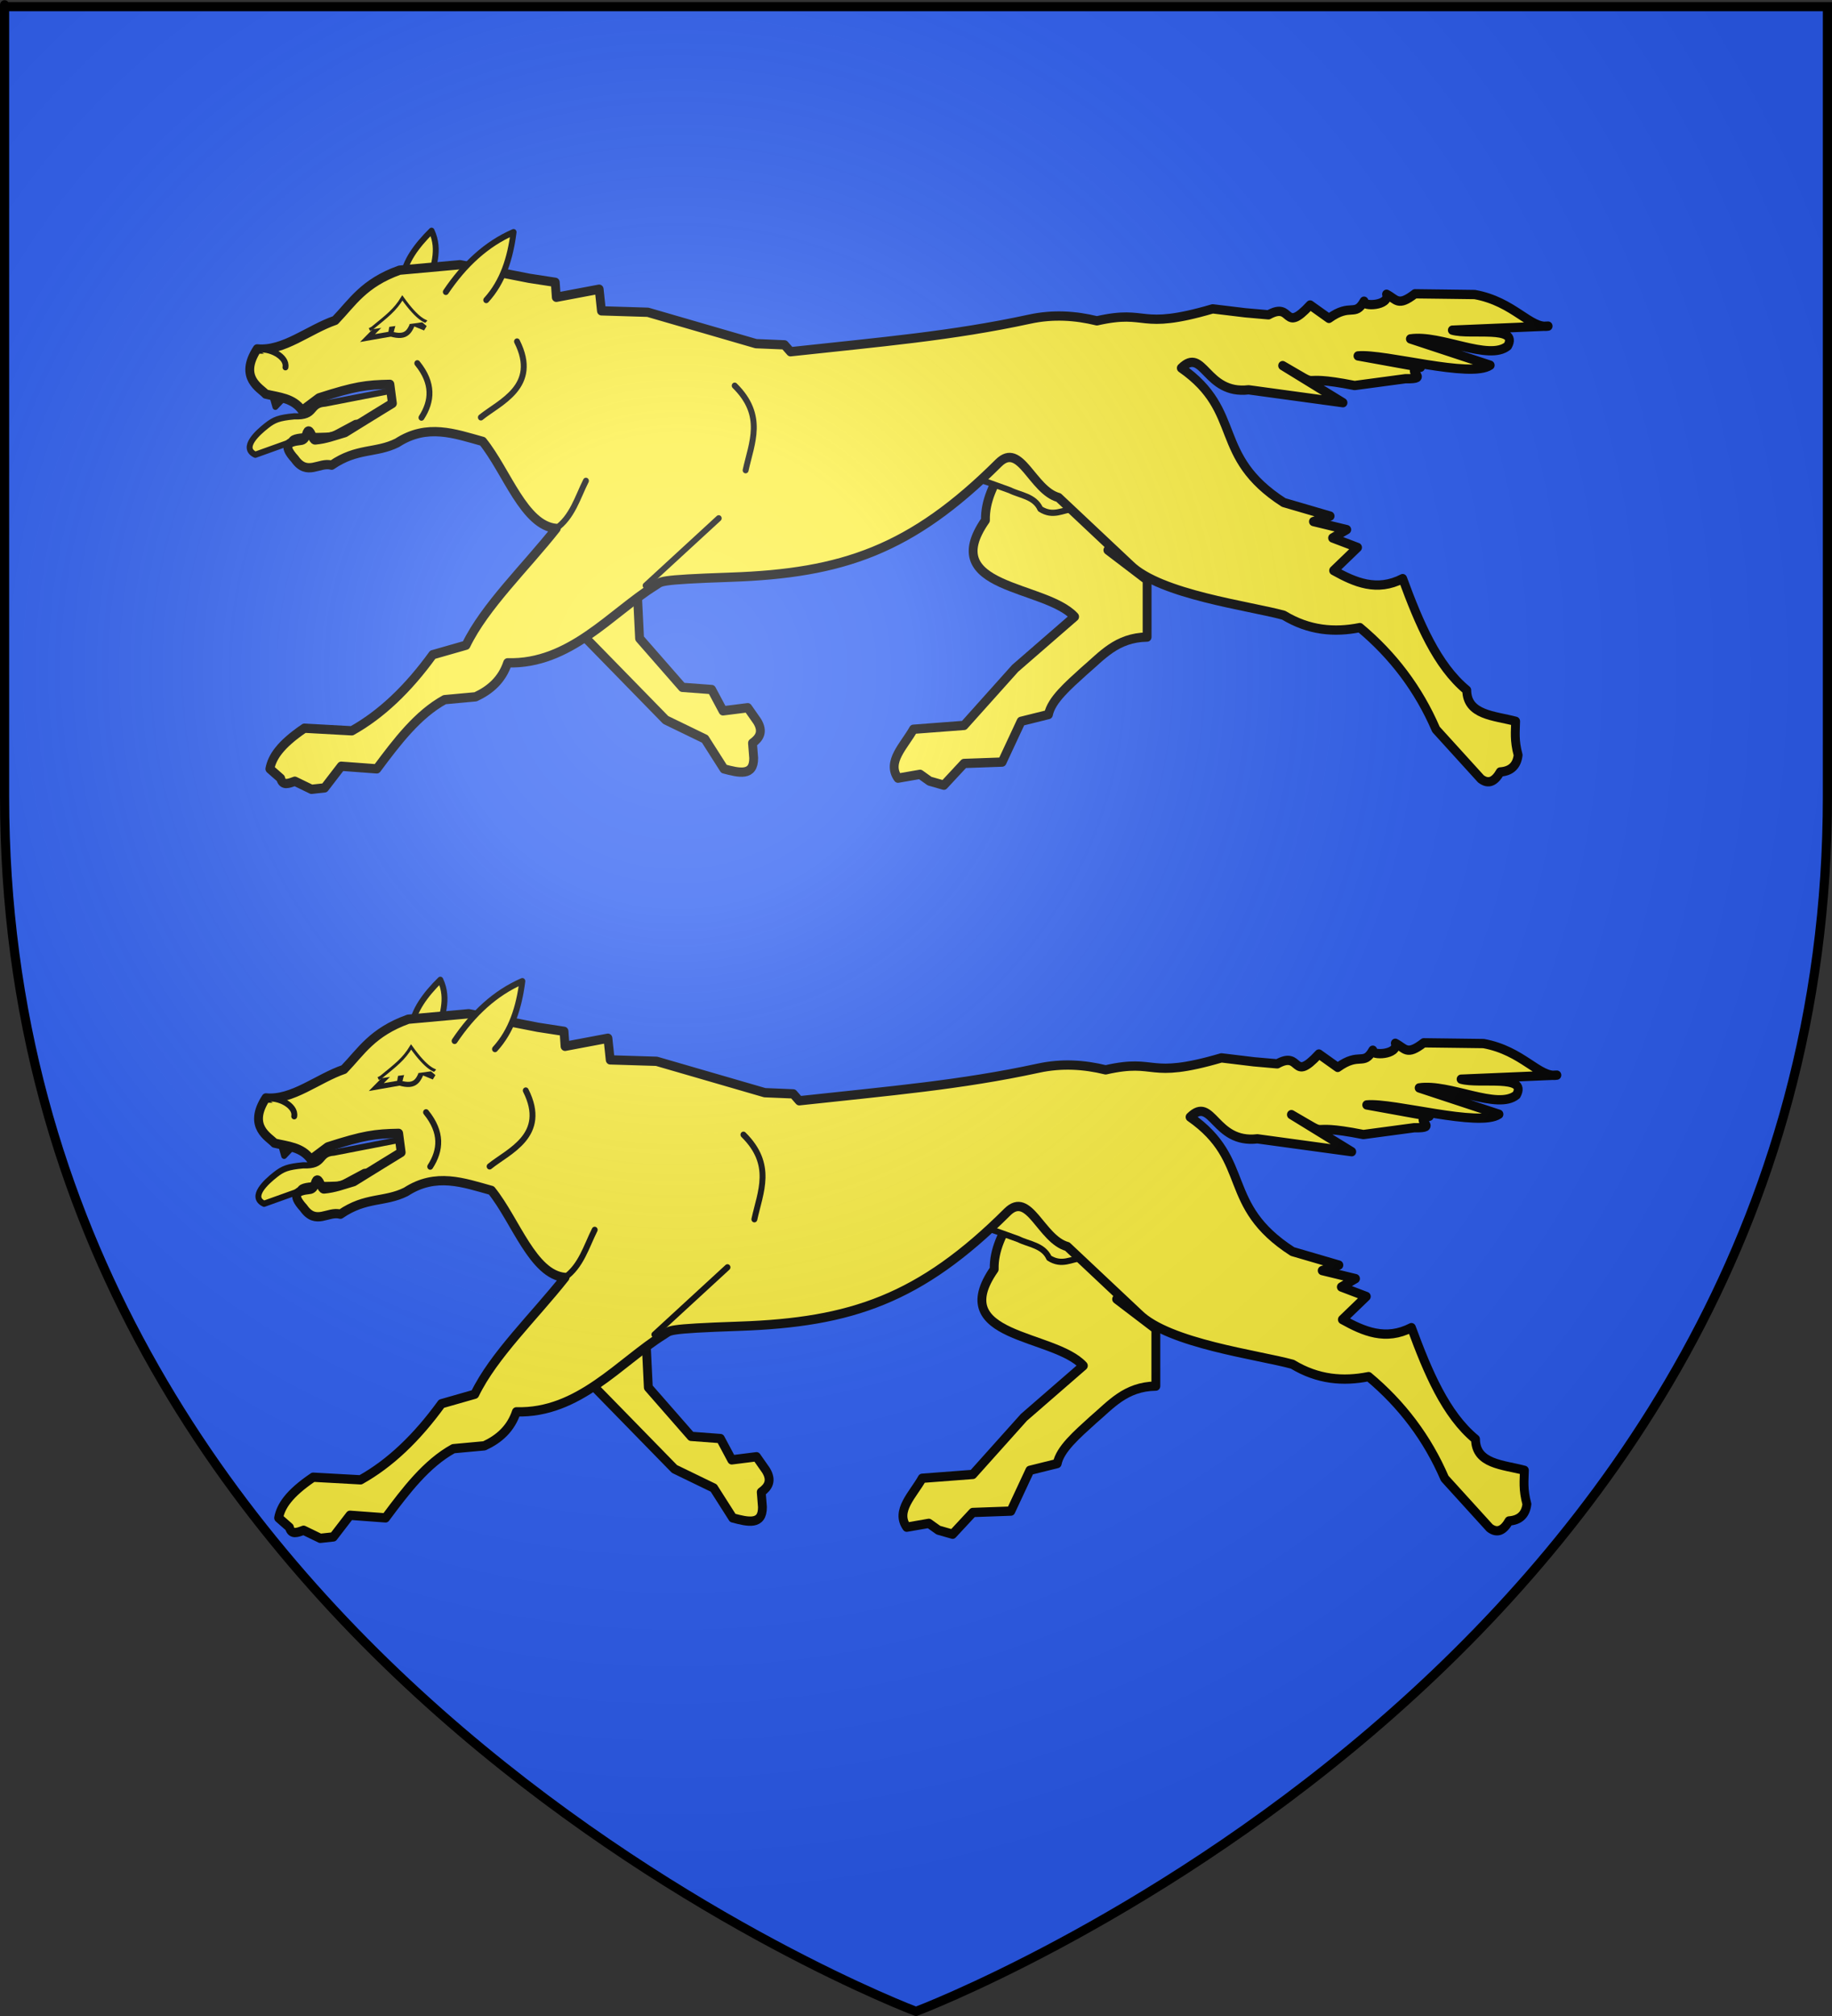 <?xml version="1.0" encoding="UTF-8" standalone="no"?>
<svg
   xmlns:dc="http://purl.org/dc/elements/1.1/"
   xmlns:cc="http://creativecommons.org/ns#"
   xmlns:rdf="http://www.w3.org/1999/02/22-rdf-syntax-ns#"
   xmlns:svg="http://www.w3.org/2000/svg"
   xmlns="http://www.w3.org/2000/svg"
   xmlns:xlink="http://www.w3.org/1999/xlink"
   xmlns:sodipodi="http://sodipodi.sourceforge.net/DTD/sodipodi-0.dtd"
   xmlns:inkscape="http://www.inkscape.org/namespaces/inkscape"
   height="660"
   width="600"
   version="1.0"
   id="svg2"
   sodipodi:version="0.32"
   inkscape:version="0.47 r22583"
   sodipodi:docname="Blason_Louvois[1].svg"
   inkscape:export-filename="/Users/olivier/Desktop/Blason Rouge/Blason_Vide_3D.png"
   inkscape:export-xdpi="144"
   inkscape:export-ydpi="144"
   inkscape:output_extension="org.inkscape.output.svg.inkscape">
  <rect width="100%" height="100%" fill="#333333" stroke="none"/>
  <sodipodi:namedview
     inkscape:window-height="850"
     inkscape:window-width="1440"
     inkscape:pageshadow="2"
     inkscape:pageopacity="0.0"
     guidetolerance="10.0"
     gridtolerance="10.0"
     objecttolerance="10.0"
     borderopacity="1.0"
     bordercolor="#666666"
     pagecolor="#ffffff"
     id="base"
     showgrid="false"
     height="660px"
     inkscape:zoom="0.69734645"
     inkscape:cx="308.32873"
     inkscape:cy="330.18726"
     inkscape:window-x="-8"
     inkscape:window-y="-8"
     inkscape:current-layer="layer3"
     showguides="true"
     inkscape:guide-bbox="true"
     inkscape:window-maximized="1" />
  <desc
     id="desc4">Flag of Canton of Valais (Wallis)</desc>
  <defs
     id="defs6">
    <inkscape:perspective
       sodipodi:type="inkscape:persp3d"
       inkscape:vp_x="0 : 330 : 1"
       inkscape:vp_y="0 : 1000 : 0"
       inkscape:vp_z="600 : 330 : 1"
       inkscape:persp3d-origin="300 : 220 : 1"
       id="perspective35" />
    <linearGradient
       id="linearGradient2893">
      <stop
         style="stop-color:white;stop-opacity:0.314;"
         offset="0"
         id="stop2895" />
      <stop
         id="stop2897"
         offset="0.19"
         style="stop-color:white;stop-opacity:0.251;" />
      <stop
         style="stop-color:#6b6b6b;stop-opacity:0.125;"
         offset="0.6"
         id="stop2901" />
      <stop
         style="stop-color:black;stop-opacity:0.125;"
         offset="1"
         id="stop2899" />
    </linearGradient>
    <linearGradient
       id="linearGradient2885">
      <stop
         id="stop2887"
         offset="0"
         style="stop-color:white;stop-opacity:1;" />
      <stop
         style="stop-color:white;stop-opacity:1;"
         offset="0.229"
         id="stop2891" />
      <stop
         id="stop2889"
         offset="1"
         style="stop-color:black;stop-opacity:1;" />
    </linearGradient>
    <linearGradient
       id="linearGradient2955">
      <stop
         id="stop2867"
         offset="0"
         style="stop-color:#fd0000;stop-opacity:1;" />
      <stop
         style="stop-color:#e77275;stop-opacity:0.659;"
         offset="0.5"
         id="stop2873" />
      <stop
         style="stop-color:black;stop-opacity:0.323;"
         offset="1"
         id="stop2959" />
    </linearGradient>
    <radialGradient
       inkscape:collect="always"
       xlink:href="#linearGradient2955"
       id="radialGradient2961"
       cx="225.524"
       cy="218.901"
       fx="225.524"
       fy="218.901"
       r="300"
       gradientTransform="matrix(-4.167939e-4,2.183,-1.884,-3.599562e-4,615.597,-289.121)"
       gradientUnits="userSpaceOnUse" />
    <polygon
       id="star"
       transform="scale(53,53)"
       points="0,-1 0.588,0.809 -0.951,-0.309 0.951,-0.309 -0.588,0.809 0,-1 " />
    <clipPath
       id="clip">
      <path
         d="M 0,-200 L 0,600 L 300,600 L 300,-200 L 0,-200 z "
         id="path10" />
    </clipPath>
    <radialGradient
       inkscape:collect="always"
       xlink:href="#linearGradient2955"
       id="radialGradient1911"
       gradientUnits="userSpaceOnUse"
       gradientTransform="matrix(-4.167939e-4,2.183,-1.884,-3.599562e-4,615.597,-289.121)"
       cx="225.524"
       cy="218.901"
       fx="225.524"
       fy="218.901"
       r="300" />
    <radialGradient
       inkscape:collect="always"
       xlink:href="#linearGradient2955"
       id="radialGradient2865"
       gradientUnits="userSpaceOnUse"
       gradientTransform="matrix(0,1.749,-1.593,-1.049767e-7,551.788,-191.29)"
       cx="225.524"
       cy="218.901"
       fx="225.524"
       fy="218.901"
       r="300" />
    <radialGradient
       inkscape:collect="always"
       xlink:href="#linearGradient2955"
       id="radialGradient2871"
       gradientUnits="userSpaceOnUse"
       gradientTransform="matrix(0,1.386,-1.323,-5.741131e-8,-158.082,-109.541)"
       cx="225.524"
       cy="218.901"
       fx="225.524"
       fy="218.901"
       r="300" />
    <radialGradient
       inkscape:collect="always"
       xlink:href="#linearGradient2893"
       id="radialGradient3163"
       gradientUnits="userSpaceOnUse"
       gradientTransform="matrix(1.353,0,0,1.349,-77.629,-85.747)"
       cx="221.445"
       cy="226.331"
       fx="221.445"
       fy="226.331"
       r="300" />
    <radialGradient
       gradientUnits="userSpaceOnUse"
       gradientTransform="matrix(0,2.342,-2.291,0,562.913,1323.77)"
       r="300"
       fy="153.928"
       fx="-483.508"
       cy="153.928"
       cx="-483.508"
       id="radialGradient2928"
       xlink:href="#linearGradient2955"
       inkscape:collect="always" />
    <radialGradient
       r="300"
       fy="218.901"
       fx="225.524"
       cy="218.901"
       cx="225.524"
       gradientTransform="matrix(-4.167939e-4,2.183,-1.884,-3.599562e-4,1395.597,-309.121)"
       gradientUnits="userSpaceOnUse"
       id="radialGradient3452"
       xlink:href="#linearGradient2955"
       inkscape:collect="always" />
    <clipPath
       id="clipPath3448">
      <path
         id="path3450"
         d="M 0,-200 L 0,600 L 300,600 L 300,-200 L 0,-200 z " />
    </clipPath>
    <polygon
       points="0,-1 0.588,0.809 -0.951,-0.309 0.951,-0.309 -0.588,0.809 0,-1 "
       transform="scale(53,53)"
       id="polygon3446" />
    <radialGradient
       gradientUnits="userSpaceOnUse"
       gradientTransform="matrix(-4.167939e-4,2.183,-1.884,-3.599562e-4,615.597,-289.121)"
       r="300"
       fy="218.901"
       fx="225.524"
       cy="218.901"
       cx="225.524"
       id="radialGradient3444"
       xlink:href="#linearGradient2955"
       inkscape:collect="always" />
    <linearGradient
       id="linearGradient3439">
      <stop
         id="stop2965"
         offset="0"
         style="stop-color:white;stop-opacity:0;" />
      <stop
         id="stop3442"
         offset="1"
         style="stop-color:black;stop-opacity:0.646;" />
    </linearGradient>
    <radialGradient
       gradientUnits="userSpaceOnUse"
       gradientTransform="matrix(1.36,0,0,1.355,-79.528,-87.645)"
       r="300"
       fy="218.01"
       fx="203.198"
       cy="218.01"
       cx="203.198"
       id="radialGradient2883"
       xlink:href="#linearGradient2893"
       inkscape:collect="always" />
    <linearGradient
       id="linearGradient3428">
      <stop
         id="stop3430"
         offset="0"
         style="stop-color:#565454;stop-opacity:1;" />
      <stop
         style="stop-color:white;stop-opacity:0.251;"
         offset="0.19"
         id="stop3432" />
      <stop
         id="stop3434"
         offset="0.6"
         style="stop-color:#6b6b6b;stop-opacity:0.125;" />
      <stop
         id="stop3436"
         offset="1"
         style="stop-color:black;stop-opacity:0.125;" />
    </linearGradient>
    <inkscape:perspective
       id="perspective83"
       inkscape:persp3d-origin="300 : 220 : 1"
       inkscape:vp_z="600 : 330 : 1"
       inkscape:vp_y="0 : 1000 : 0"
       inkscape:vp_x="0 : 330 : 1"
       sodipodi:type="inkscape:persp3d" />
    <radialGradient
       r="300"
       fy="226.331"
       fx="221.445"
       cy="226.331"
       cx="221.445"
       gradientTransform="matrix(1.353,0,0,1.349,-77.629,-85.747)"
       gradientUnits="userSpaceOnUse"
       id="radialGradient3630"
       xlink:href="#linearGradient2893"
       inkscape:collect="always" />
    <radialGradient
       r="300"
       fy="218.901"
       fx="225.524"
       cy="218.901"
       cx="225.524"
       gradientTransform="matrix(0,1.386,-1.323,-5.741131e-8,-158.082,-109.541)"
       gradientUnits="userSpaceOnUse"
       id="radialGradient3628"
       xlink:href="#linearGradient2955"
       inkscape:collect="always" />
    <radialGradient
       r="300"
       fy="218.901"
       fx="225.524"
       cy="218.901"
       cx="225.524"
       gradientTransform="matrix(0,1.749,-1.593,-1.049767e-7,551.788,-191.29)"
       gradientUnits="userSpaceOnUse"
       id="radialGradient3626"
       xlink:href="#linearGradient2955"
       inkscape:collect="always" />
    <radialGradient
       r="300"
       fy="218.901"
       fx="225.524"
       cy="218.901"
       cx="225.524"
       gradientTransform="matrix(-4.167939e-4,2.183,-1.884,-3.599562e-4,615.597,-289.121)"
       gradientUnits="userSpaceOnUse"
       id="radialGradient3624"
       xlink:href="#linearGradient2955"
       inkscape:collect="always" />
    <clipPath
       id="clipPath3620">
      <path
         id="path3622"
         d="M 0,-200 L 0,600 L 300,600 L 300,-200 L 0,-200 z " />
    </clipPath>
    <polygon
       points="0,-1 0.588,0.809 -0.951,-0.309 0.951,-0.309 -0.588,0.809 0,-1 "
       transform="scale(53,53)"
       id="polygon3618" />
    <radialGradient
       gradientUnits="userSpaceOnUse"
       gradientTransform="matrix(-4.167939e-4,2.183,-1.884,-3.599562e-4,615.597,-289.121)"
       r="300"
       fy="218.901"
       fx="225.524"
       cy="218.901"
       cx="225.524"
       id="radialGradient3616"
       xlink:href="#linearGradient2955"
       inkscape:collect="always" />
    <linearGradient
       id="linearGradient3608">
      <stop
         style="stop-color:#fd0000;stop-opacity:1;"
         offset="0"
         id="stop3610" />
      <stop
         id="stop3612"
         offset="0.5"
         style="stop-color:#e77275;stop-opacity:0.659;" />
      <stop
         id="stop3614"
         offset="1"
         style="stop-color:black;stop-opacity:0.323;" />
    </linearGradient>
    <linearGradient
       id="linearGradient3600">
      <stop
         style="stop-color:white;stop-opacity:1;"
         offset="0"
         id="stop3602" />
      <stop
         id="stop3604"
         offset="0.229"
         style="stop-color:white;stop-opacity:1;" />
      <stop
         style="stop-color:black;stop-opacity:1;"
         offset="1"
         id="stop3606" />
    </linearGradient>
    <linearGradient
       id="linearGradient3590">
      <stop
         id="stop3592"
         offset="0"
         style="stop-color:white;stop-opacity:0.314;" />
      <stop
         style="stop-color:white;stop-opacity:0.251;"
         offset="0.19"
         id="stop3594" />
      <stop
         id="stop3596"
         offset="0.6"
         style="stop-color:#6b6b6b;stop-opacity:0.125;" />
      <stop
         id="stop3598"
         offset="1"
         style="stop-color:black;stop-opacity:0.125;" />
    </linearGradient>
    <inkscape:perspective
       id="perspective44"
       inkscape:persp3d-origin="300 : 220 : 1"
       inkscape:vp_z="600 : 330 : 1"
       inkscape:vp_y="0 : 1000 : 0"
       inkscape:vp_x="0 : 330 : 1"
       sodipodi:type="inkscape:persp3d" />
  </defs>
  <g
     inkscape:groupmode="layer"
     id="layer3"
     inkscape:label="Fond écu"
     style="display:inline">
    <path
       id="path2855"
       style="fill:#2b5df2;fill-opacity:1;fill-rule:evenodd;stroke:none;stroke-width:1px;stroke-linecap:butt;stroke-linejoin:miter;stroke-opacity:1"
       d="M 300,658.5 C 300,658.5 598.5,546.18 598.5,260.728 C 598.5,-24.723 598.5,2.176 598.5,2.176 L 1.5,2.176 L 1.5,260.728 C 1.5,546.18 300,658.5 300,658.5 z "
       sodipodi:nodetypes="cccccc" />
    <g
       style="fill:#fcef3c"
       id="g3457"
       inkscape:label="Fond écu"
       transform="matrix(0.602,0,0,0.632,41.738,163.275)">
      <path
         style="fill:#fcef3c;fill-rule:evenodd;stroke:#000000;stroke-width:1px;stroke-linecap:butt;stroke-linejoin:miter;stroke-opacity:1"
         d="m 710,130 0,0 z"
         id="path18552" />
    </g>
    <g
       style="fill:#fcef3c"
       id="g3483"
       inkscape:label="Reflet final"
       transform="matrix(0.602,0,0,0.632,41.738,163.275)" />
    <g
       style="fill:#fcef3c"
       id="g3485"
       inkscape:label="Contour final"
       transform="matrix(0.602,0,0,0.632,41.738,163.275)" />
    <g
       inkscape:label="Fond écu"
       id="g2935"
       style="fill:#fcef3c"
       transform="matrix(0.602,0,0,0.632,189.619,326.95)">
      <path
         id="path2937"
         d="m 710,130 0,0 z"
         style="fill:#fcef3c;fill-rule:evenodd;stroke:#000000;stroke-width:1px;stroke-linecap:butt;stroke-linejoin:miter;stroke-opacity:1" />
    </g>
    <g
       inkscape:label="Reflet final"
       id="g2983"
       style="fill:#fcef3c"
       transform="matrix(0.602,0,0,0.632,189.619,326.95)" />
    <g
       inkscape:label="Contour final"
       id="g2985"
       style="fill:#fcef3c"
       transform="matrix(0.602,0,0,0.632,189.619,326.95)" />
    <g
       transform="matrix(0.966,0,0,1.014,7.455,258.91)"
       inkscape:label="Meubles"
       id="use3039"
       style="fill:#fcef3c">
      <g
         transform="translate(8.887,2.332)"
         id="g3043"
         style="fill:#fcef3c">
        <path
           id="path3045"
           style="fill:#fcef3c;fill-rule:evenodd;stroke:#000000;stroke-width:2;stroke-linecap:round;stroke-linejoin:round;stroke-miterlimit:4;stroke-opacity:0.996;stroke-dasharray:none"
           d="m 78.019,109.771 1.71,5.739 3.704,-3.723" />
        <path
           sodipodi:nodetypes="cccccccccc"
           id="path3047"
           style="fill:#fcef3c;fill-opacity:1;fill-rule:evenodd;stroke:#000000;stroke-width:2;stroke-linecap:round;stroke-linejoin:round;stroke-miterlimit:4;stroke-opacity:0.996;stroke-dasharray:none"
           d="m 76.743,121.599 c -2.943,2.202 -8.777,7.156 -3.813,9.382 l 12.121,-4.138 c -0.22,-2.705 9.325,-1.494 14.104,-2.194 l 7.736,-3.942 16.119,-1.056 -4.88,-9.177 -21.574,3.996 c -5.352,0.315 -2.664,4.411 -10.459,4.111 -5.109,0.466 -6.742,1.063 -9.354,3.017 z" />
        <path
           id="path3049"
           style="fill:#fcef3c;fill-rule:evenodd;stroke:#000000;stroke-width:2;stroke-linecap:round;stroke-linejoin:round;stroke-miterlimit:4;stroke-opacity:0.996;stroke-dasharray:none"
           d="m 123.011,73.585 c 0.733,-4.972 4.388,-9.945 9.671,-14.917 3.149,6.47 0.251,11.842 -0.806,17.549" />
        <path
           sodipodi:nodetypes="ccccccccccccccccccccc"
           id="path3051"
           style="fill:#fcef3c;fill-rule:evenodd;stroke:#000000;stroke-width:3;stroke-linecap:round;stroke-linejoin:round;stroke-miterlimit:4;stroke-opacity:1;stroke-dasharray:none"
           d="m 338.604,117.458 c -6.088,11.548 -18.482,22.333 -18.134,34.66 -16.413,22.453 20.148,20.767 30.223,31.15 l -20.149,16.672 -17.328,18.427 -17.161,1.241 c -3.071,5.265 -9.182,10.529 -5.239,15.794 l 7.49,-1.241 3.224,2.194 4.836,1.316 6.851,-7.02 12.895,-0.439 6.448,-13.162 9.268,-2.193 c 0.986,-4.68 6.684,-9.36 12.089,-14.039 6.019,-4.854 11.011,-10.826 21.358,-10.968 l 0,-18.427 -13.298,-9.652 c 4.237,-1.988 4.649,-7.099 6.045,-11.407 l 11.283,-17.549 -40.701,-15.356 z" />
        <path
           sodipodi:nodetypes="ccccccc"
           id="path3053"
           style="fill:#fcef3c;fill-rule:evenodd;stroke:#000000;stroke-width:2;stroke-linecap:round;stroke-linejoin:round;stroke-miterlimit:4;stroke-opacity:0.996;stroke-dasharray:none"
           d="m 311.098,132.148 c -4.324,0.807 -4.376,2.365 -3.382,4.826 8.726,0.812 13.371,2.907 21.026,5.469 3.425,1.646 8.401,1.934 10.319,6.04 4.377,2.682 7.582,0.26 11.283,0 l -12.089,-16.672 -27.158,0.337 z" />
        <path
           id="path3055"
           style="fill:#fcef3c;fill-rule:evenodd;stroke:#000000;stroke-width:3;stroke-linecap:round;stroke-linejoin:round;stroke-miterlimit:4;stroke-opacity:1;stroke-dasharray:none"
           d="m 182.652,164.402 2.418,25.885 27,26.324 13.298,6.142 6.448,9.652 c 5.136,1.318 10.143,2.456 10.074,-3.51 l -0.403,-4.826 c 2.431,-1.653 3.714,-3.722 1.612,-7.02 l -3.224,-4.387 -8.385,1.006 -3.855,-6.881 -9.923,-0.706 -14.507,-15.794 -2.015,-39.047 -18.537,13.162 z" />
        <path
           sodipodi:nodetypes="ccccccccccccscccccccccccccccccccsscccccccccccccccccccccssccccccccccccccccccccccccccccccc"
           id="path3057"
           style="fill:#fcef3c;fill-rule:evenodd;stroke:#000000;stroke-width:3;stroke-linecap:round;stroke-linejoin:round;stroke-miterlimit:4;stroke-opacity:1;stroke-dasharray:none"
           d="m 511.226,89.448 c -5.897,1.008 -11.609,-7.91 -24.853,-10.188 L 476.62,79.14 466.093,79.016 c -5.834,4.31 -6.249,1.774 -9.636,0.147 1.229,3.822 -8.564,4.098 -7.63,2.239 -3.065,5.259 -4.508,0.444 -11.897,5.559 l -6.377,-4.329 c -9.371,9.68 -5.702,-1.297 -14.118,3.177 l -7.915,-0.665 -11.009,-1.266 c -25.665,7.161 -21.423,0.012 -39.252,3.869 -7.301,-1.698 -14.829,-2.194 -22.849,-0.538 -26.326,5.436 -50.464,7.344 -81.029,10.519 L 252.337,95.502 242.675,95.119 206.004,84.984 190.278,84.523 l -0.776,-6.987 -14.527,2.61 -0.353,-4.837 -8.886,-1.305 -23.413,-4.376 -20.522,1.766 c -12.241,4.204 -15.952,10.447 -21.791,16.2 -8.866,2.886 -17.58,10.075 -26.445,9.213 -6.39,9.337 1.168,12.692 2.891,14.588 4.429,1.031 9.315,1.212 12.341,5.298 l 5.712,-4.069 c 12.183,-3.738 15.988,-4.231 24.048,-4.376 l 0.846,6.142 c -5.311,3.11 -8.655,5.046 -16.079,9.444 -3.93,1.089 -6.386,2.046 -10.085,2.38 -0.87,0.079 -1.415,-2.902 -2.257,-2.918 -0.846,-0.016 -0.566,2.953 -2.75,3.071 -3.951,0.41 -6.335,1.366 -1.904,5.989 4.164,5.688 8.318,0.842 12.482,1.996 8.609,-5.65 14.96,-3.779 22.214,-7.217 10.185,-6.302 19.532,-2.945 28.984,-0.461 8.219,9.716 14.039,27.224 24.965,28.101 -10.418,12.577 -24.234,25.121 -30.606,37.698 l -11.283,3.071 c -8.386,11.042 -17.528,19.317 -27.433,24.569 l -16.079,-0.845 c -8.291,5.344 -10.971,9.43 -11.707,13.129 l 3.667,3.071 c 0.611,2.471 2.705,1.67 4.795,0.921 L 91.972,239 l 4.443,-0.461 5.642,-6.987 12.059,0.845 c 6.901,-8.829 13.86,-17.557 22.99,-22.342 l 10.508,-0.921 c 4.966,-2.198 8.925,-5.481 10.86,-10.979 21.128,0.597 34.98,-16.018 50.046,-24.953 2.375,-1.293 -0.299,-1.837 25.694,-2.687 37.762,-1.236 61.141,-8.821 90.69,-36.853 7.452,-7.069 11.4,8.771 20.358,11.141 l 24.331,21.796 c 10.195,9.564 40.305,13.146 51.996,16.2 8.597,4.969 17.214,5.626 25.811,3.992 11.225,8.925 19.905,19.8 25.811,32.861 l 15.233,15.97 c 2.579,1.885 4.739,0.848 6.558,-2.227 3.469,-0.235 5.634,-1.909 6.065,-5.451 -1.373,-4.809 -0.912,-7.66 -0.846,-10.902 -7.258,-1.839 -16.497,-1.964 -16.572,-10.058 -10.069,-7.905 -16.148,-21.576 -21.721,-36.009 -8.741,4.297 -16.167,1.235 -23.413,-2.61 l 8.11,-7.448 -8.463,-3.071 4.795,-2.687 -11.283,-2.61 5.642,-1.766 -15.726,-4.376 c -24.516,-15.042 -13.505,-29.33 -34.716,-43.422 7.631,-7.097 8.187,8.696 22.829,7.029 l 31.988,4.161 -20.463,-11.973 c 15.569,8.533 2.202,2.24 24.409,6.429 l 17.201,-2.195 c 9.348,0.142 -1.13,-2.513 5.16,-3.703 l -21.23,-3.663 c 9.113,-0.811 38.284,7.314 44.83,3.009 l -27.057,-8.504 c 10.286,-1.462 26.579,7.274 32.981,2.29 3.953,-6.806 -12.505,-3.406 -18.759,-5.108 l 32.468,-1.309 z" />
        <path
           id="path3059"
           style="fill:#fcef3c;fill-rule:evenodd;stroke:#000000;stroke-width:2;stroke-linecap:round;stroke-linejoin:round;stroke-miterlimit:4;stroke-opacity:0.996;stroke-dasharray:none"
           d="m 137.518,78.411 c 6.213,-8.792 13.719,-15.473 22.97,-19.304 -1.121,8.384 -3.605,16.026 -9.269,21.937 l 0,0" />
        <path
           id="path3061"
           style="fill:#fcef3c;fill-rule:evenodd;stroke:#000000;stroke-width:2;stroke-linecap:round;stroke-linejoin:round;stroke-miterlimit:4;stroke-opacity:0.996;stroke-dasharray:none"
           d="m 174.759,154.909 c 5.644,-3.753 7.455,-10.213 10.258,-15.511" />
        <path
           id="path3063"
           style="fill:#fcef3c;fill-rule:evenodd;stroke:#000000;stroke-width:2;stroke-linecap:round;stroke-linejoin:round;stroke-miterlimit:4;stroke-opacity:0.996;stroke-dasharray:none"
           d="m 205.249,173.213 24.791,-21.716" />
        <path
           id="path3065"
           style="fill:#fcef3c;fill-rule:evenodd;stroke:#000000;stroke-width:2;stroke-linecap:round;stroke-linejoin:round;stroke-miterlimit:4;stroke-opacity:0.996;stroke-dasharray:none"
           d="m 235.454,108.685 c 10.282,9.679 5.738,18.409 3.704,27.3" />
        <path
           id="path3067"
           style="fill:#fcef3c;fill-rule:evenodd;stroke:#000000;stroke-width:2;stroke-linecap:round;stroke-linejoin:round;stroke-miterlimit:4;stroke-opacity:0.996;stroke-dasharray:none"
           d="m 149.399,118.923 c 6.331,-4.915 19.939,-9.954 12.253,-24.508" />
        <path
           id="path3069"
           style="fill:#fcef3c;fill-rule:evenodd;stroke:#000000;stroke-width:2;stroke-linecap:round;stroke-linejoin:round;stroke-miterlimit:4;stroke-opacity:0.996;stroke-dasharray:none"
           d="m 127.847,101.445 c 5.513,6.496 5.009,12.221 1.41,17.549" />
        <path
           id="path3071"
           style="fill:#fcef3c;fill-rule:evenodd;stroke:#000000;stroke-width:2;stroke-linecap:round;stroke-linejoin:round;stroke-miterlimit:4;stroke-opacity:0.996;stroke-dasharray:none"
           d="m 73.83,97.124 c 3.627,-0.852 9.988,2.107 9.316,5.617" />
        <g
           style="fill:#fcef3c;stroke:#000000;stroke-width:1.671;stroke-miterlimit:4;stroke-opacity:0.996;stroke-dasharray:none"
           transform="matrix(1.034,0,0,1,651.909,303.872)"
           id="g3073">
          <path
             style="fill:#fcef3c;fill-opacity:1;fill-rule:evenodd;stroke:#000000;stroke-width:1.671;stroke-linecap:butt;stroke-linejoin:miter;stroke-miterlimit:4;stroke-opacity:0.996;stroke-dasharray:none"
             d="m -511.249,-221.656 c -2.447,2.808 -3.121,5.328 -4.385,9.739 5.674,1.679 6.368,-1.164 7.768,-4.329 l -3.384,-5.411 z"
             id="path3075"
             sodipodi:nodetypes="cccc" />
          <path
             sodipodi:type="arc"
             style="fill:#fcef3c;fill-opacity:1;fill-rule:evenodd;stroke:#000000;stroke-width:4.42;stroke-linecap:butt;stroke-linejoin:miter;stroke-miterlimit:4;stroke-opacity:0.996;stroke-dasharray:none"
             id="path3077"
             sodipodi:cx="337.30258"
             sodipodi:cy="443.45859"
             sodipodi:rx="5.4228711"
             sodipodi:ry="4.3382969"
             d="m 342.725,443.459 c 0,2.396 -2.428,4.338 -5.423,4.338 -2.995,0 -5.423,-1.942 -5.423,-4.338 0,-2.396 2.428,-4.338 5.423,-4.338 2.995,0 5.423,1.942 5.423,4.338 z"
             transform="matrix(0.344,0.101,-0.274,0.335,-506.493,-399.871)" />
          <path
             style="fill:#fcef3c;fill-opacity:1;fill-rule:evenodd;stroke:#000000;stroke-width:1.671;stroke-linecap:butt;stroke-linejoin:miter;stroke-miterlimit:4;stroke-opacity:0.996;stroke-dasharray:none"
             d="m -515.583,-211.86 -7.561,1.3 10.835,-10.8 c -2.252,3.252 -2.233,3.408 -3.274,9.5 z"
             id="path3079"
             sodipodi:nodetypes="cccc" />
          <path
             style="fill:#fcef3c;fill-opacity:1;fill-rule:evenodd;stroke:#000000;stroke-width:1.671;stroke-linecap:butt;stroke-linejoin:miter;stroke-miterlimit:4;stroke-opacity:0.996;stroke-dasharray:none"
             d="m -507.817,-216.782 3.513,2.991 -4.053,-1.629 0.539,-1.361 z"
             id="path3081" />
        </g>
        <path
           style="fill:#fcef3c;fill-rule:evenodd;stroke:#000000;stroke-width:1px;stroke-linecap:butt;stroke-linejoin:miter;stroke-opacity:0.996"
           d="m 130.917,88.029 c -0.268,-0.268 -2.657,-0.336 -8.143,-7.679 -2.51,3.917 -5.092,5.779 -10.225,9.761 l -0.928,0.464"
           id="path3083"
           sodipodi:nodetypes="cccc" />
      </g>
    </g>
    <use
       x="0"
       y="0"
       xlink:href="#use3039"
       id="use3085"
       transform="translate(-2.868,-245.215)"
       width="600"
       height="660" />
  </g>
  <g
     inkscape:groupmode="layer"
     id="layer4"
     inkscape:label="Meubles"
     sodipodi:insensitive="true" />
  <g
     inkscape:groupmode="layer"
     id="layer2"
     inkscape:label="Reflet final"
     sodipodi:insensitive="true">
    <path
       sodipodi:nodetypes="cccccc"
       d="M 300,658.5 C 300,658.5 598.5,546.18 598.5,260.728 C 598.5,-24.723 598.5,2.176 598.5,2.176 L 1.5,2.176 L 1.5,260.728 C 1.5,546.18 300,658.5 300,658.5 z "
       style="opacity:1;fill:url(#radialGradient3163);fill-opacity:1;fill-rule:evenodd;stroke:none;stroke-width:1px;stroke-linecap:butt;stroke-linejoin:miter;stroke-opacity:1"
       id="path2875"
       inkscape:export-xdpi="144"
       inkscape:export-ydpi="144" />
  </g>
  <g
     inkscape:groupmode="layer"
     id="layer1"
     inkscape:label="Contour final"
     sodipodi:insensitive="true">
    <path
       sodipodi:nodetypes="cccccc"
       d="M 300,658.5 C 300,658.5 1.5,546.18 1.5,260.728 C 1.5,-24.723 1.5,2.176 1.5,2.176 L 598.5,2.176 L 598.5,260.728 C 598.5,546.18 300,658.5 300,658.5 z "
       style="opacity:1;fill:none;fill-opacity:1;fill-rule:evenodd;stroke:#000000;stroke-width:3;stroke-linecap:butt;stroke-linejoin:miter;stroke-miterlimit:4;stroke-dasharray:none;stroke-opacity:1"
       id="path1411"
       inkscape:export-xdpi="144"
       inkscape:export-ydpi="144" />
  </g>
</svg>
